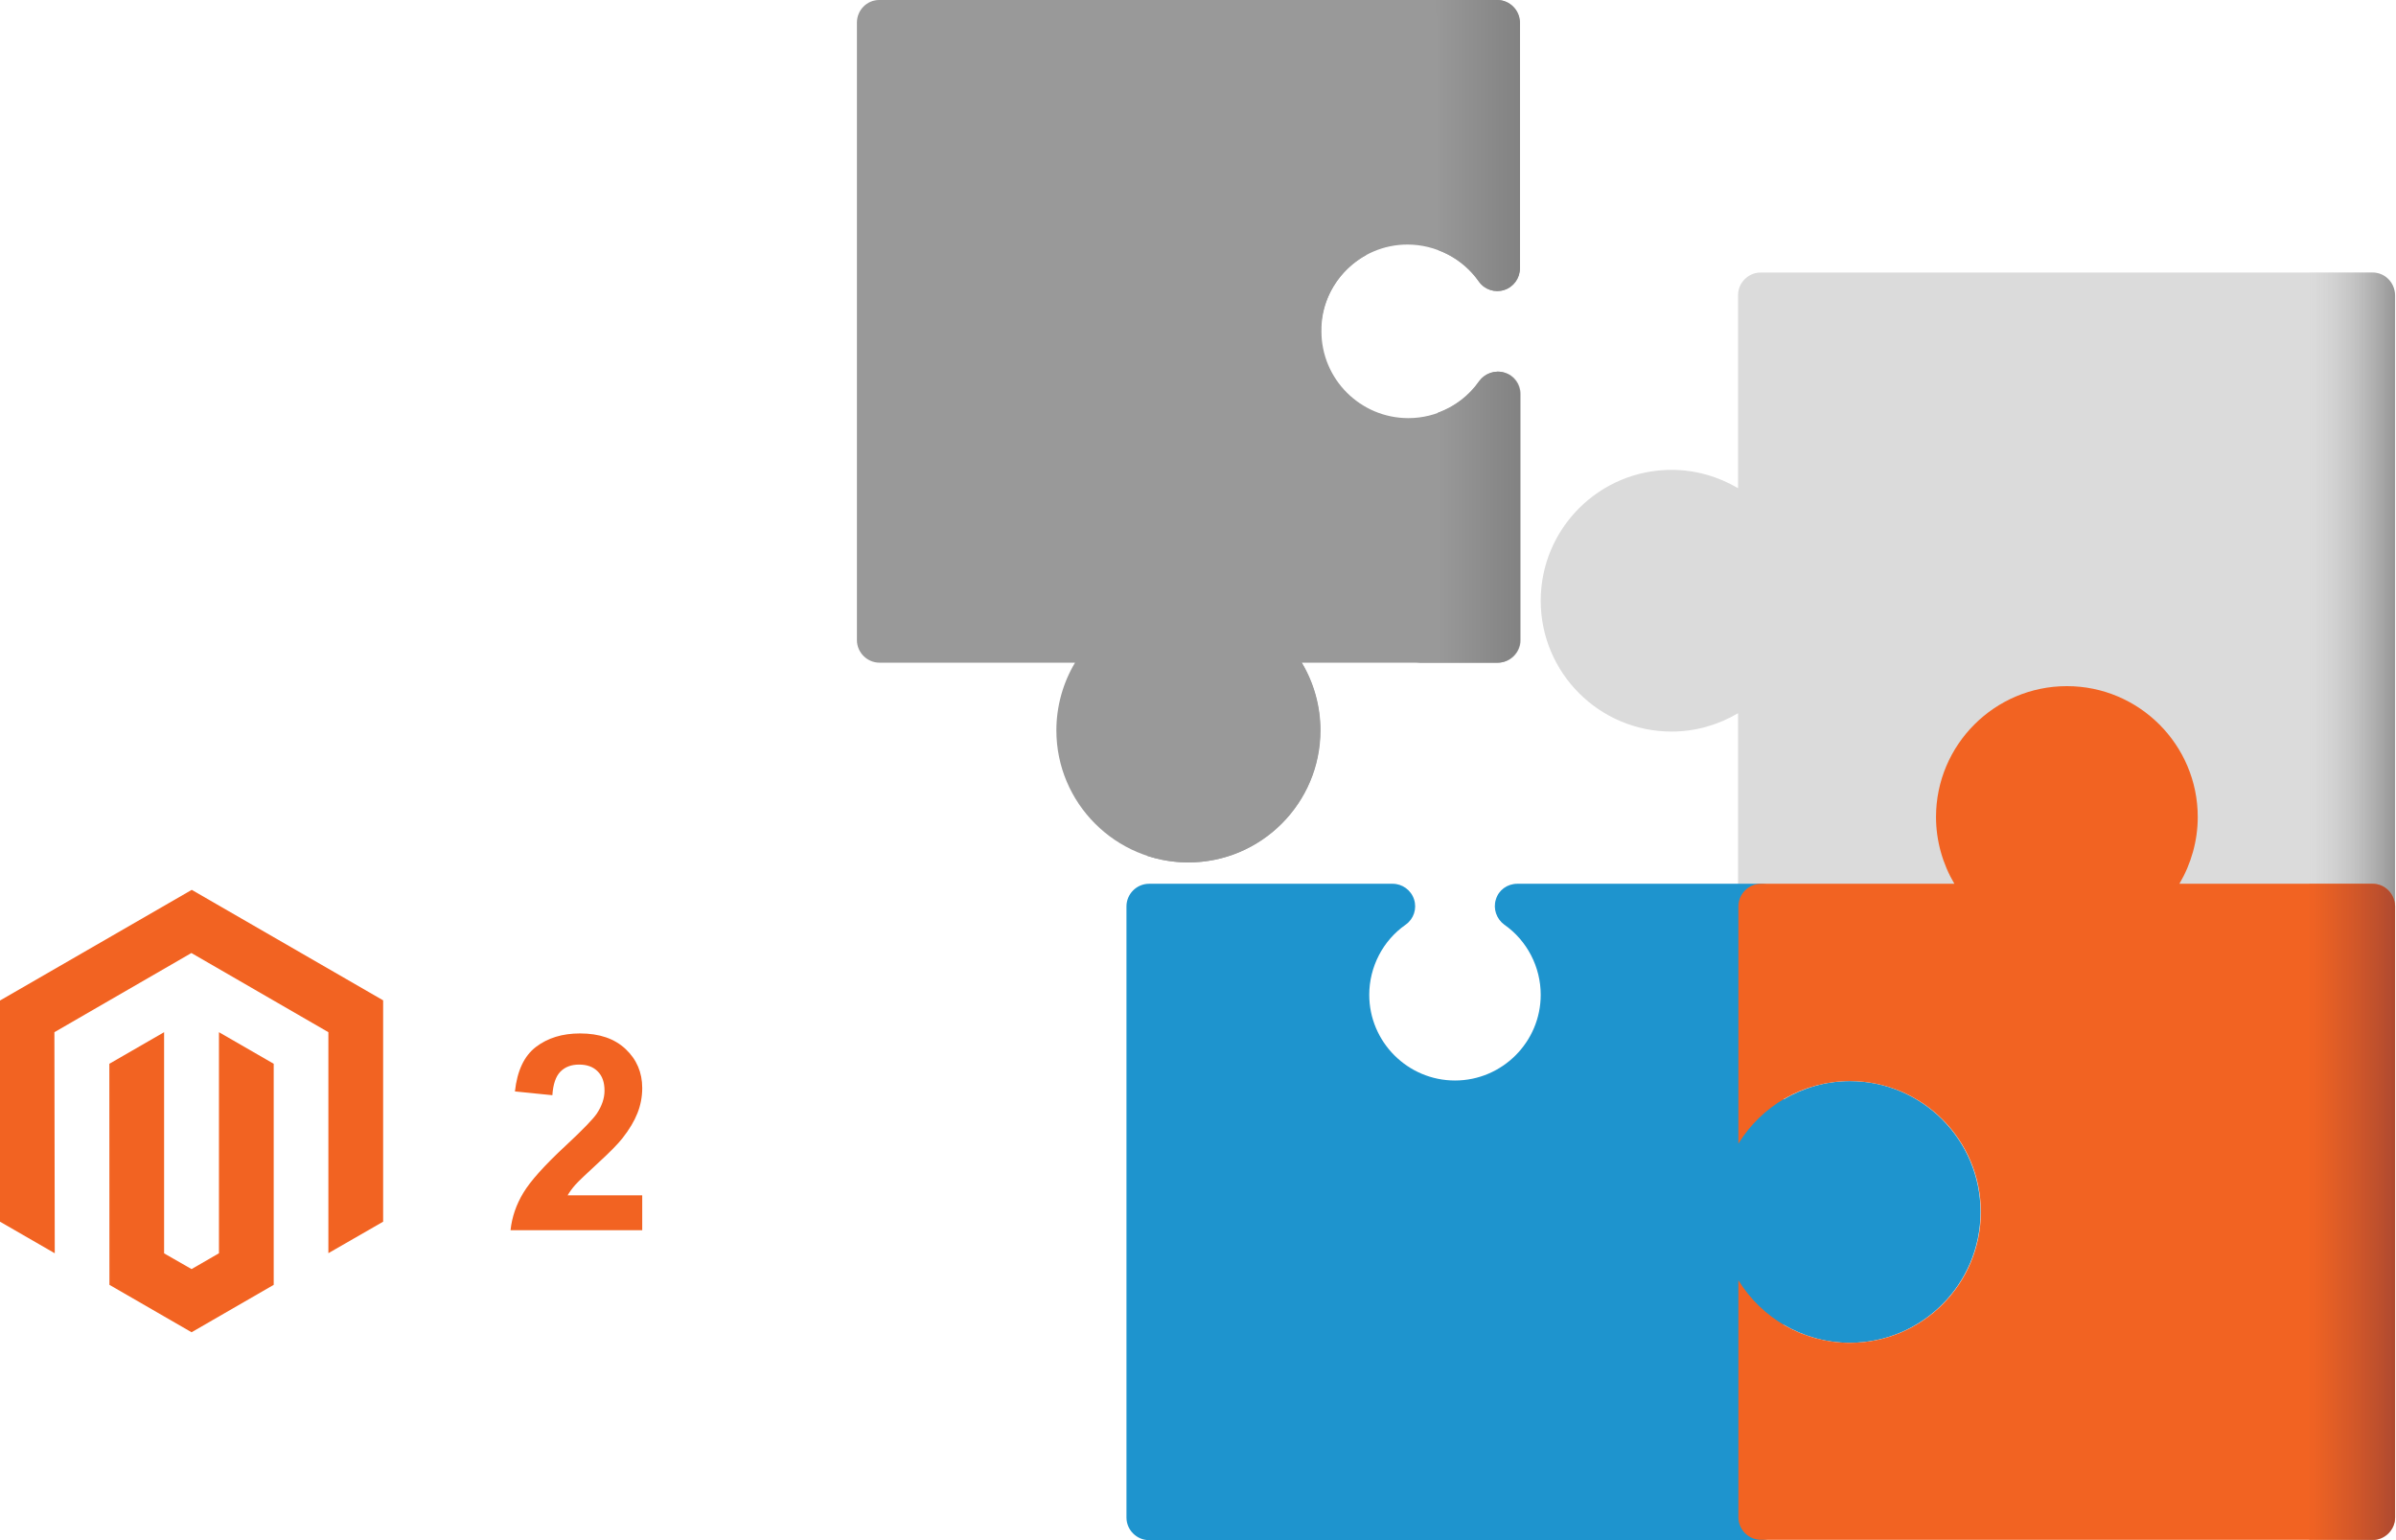 <svg width="420" height="270" viewBox="0 0 420 270" fill="none" xmlns="http://www.w3.org/2000/svg">
<path d="M415.887 47.777H308.625C306.463 47.777 304.67 49.57 304.67 51.732V85.588C301.189 83.531 297.182 82.371 293.016 82.371C280.359 82.371 270.076 92.654 270.076 105.311C270.076 117.967 280.359 128.25 293.016 128.25C297.182 128.25 301.189 127.09 304.67 125.033V158.889C304.67 161.051 306.463 162.844 308.625 162.844H351.34C353.08 162.844 354.609 161.736 355.084 160.102C355.611 158.467 354.979 156.674 353.607 155.672C349.6 152.877 347.227 148.236 347.227 143.385C347.227 135.105 353.977 128.355 362.256 128.355C370.535 128.355 377.285 135.105 377.285 143.385C377.285 148.236 374.912 152.877 370.904 155.672C369.48 156.674 368.9 158.467 369.428 160.102C369.955 161.736 371.484 162.844 373.172 162.844H415.834C417.996 162.844 419.789 161.051 419.789 158.889V51.732C419.789 49.518 418.049 47.777 415.887 47.777Z" fill="#DBDBDB"/>
<path d="M415.887 47.777H404.812V162.844H415.887C418.049 162.844 419.842 161.051 419.842 158.889V51.732C419.789 49.518 418.049 47.777 415.887 47.777Z" fill="url(#paint0_linear)"/>
<path d="M324.287 189.527C320.121 189.527 316.113 190.688 312.633 192.744V158.889C312.633 156.727 310.84 154.934 308.678 154.934H265.963C264.223 154.934 262.693 156.041 262.219 157.676C261.691 159.311 262.324 161.104 263.695 162.105C267.703 164.9 270.076 169.541 270.076 174.393C270.076 182.672 263.326 189.422 255.047 189.422C246.768 189.422 240.018 182.672 240.018 174.393C240.018 169.541 242.391 164.9 246.398 162.105C247.822 161.104 248.402 159.311 247.875 157.676C247.348 156.041 245.818 154.934 244.131 154.934H201.416C199.254 154.934 197.461 156.727 197.461 158.889V266.045C197.461 268.207 199.254 270 201.416 270H308.625C310.787 270 312.58 268.207 312.58 266.045V232.189C316.061 234.246 320.068 235.406 324.234 235.406C336.891 235.406 347.174 225.123 347.174 212.467C347.174 199.811 336.891 189.527 324.287 189.527Z" fill="#1E94CE"/>
<path d="M246.715 42.873C251.672 42.873 256.365 45.299 259.213 49.359C260.215 50.783 262.008 51.363 263.643 50.836C265.277 50.309 266.385 48.779 266.385 47.092V3.955C266.385 1.793 264.592 0 262.43 0H154.113C151.951 0 150.211 1.793 150.211 3.955V112.219C150.211 114.381 152.004 116.174 154.166 116.174H188.443C186.334 119.707 185.174 123.82 185.174 128.039C185.174 140.801 195.562 151.189 208.324 151.189C221.086 151.189 231.475 140.801 231.475 128.039C231.475 123.768 230.314 119.707 228.205 116.174H262.588C264.75 116.174 266.543 114.381 266.543 112.219V69.082C266.543 67.342 265.436 65.812 263.801 65.338C262.166 64.811 260.373 65.443 259.371 66.814C256.523 70.875 251.83 73.301 246.873 73.301C238.488 73.301 231.633 66.498 231.633 58.06C231.527 49.728 238.33 42.873 246.715 42.873Z" fill="#999999"/>
<path d="M239.543 44.666C237.328 43.506 234.902 42.873 232.318 42.873C223.934 42.873 217.078 49.676 217.078 58.113C217.078 66.498 223.881 73.353 232.318 73.353C234.85 73.353 237.328 72.721 239.543 71.561C234.744 68.977 231.527 63.967 231.527 58.166C231.527 52.312 234.797 47.25 239.543 44.666Z" fill="#999999"/>
<path d="M213.703 116.174C215.812 119.707 216.973 123.82 216.973 128.039C216.973 138.27 210.275 146.971 201.047 150.029C203.314 150.768 205.74 151.189 208.271 151.189C221.033 151.189 231.422 140.801 231.422 128.039C231.422 123.768 230.262 119.707 228.152 116.174H213.703Z" fill="#999999"/>
<path d="M262.482 0H248.086C250.248 0 252.041 1.793 252.041 3.955V43.822C254.941 44.877 257.473 46.775 259.266 49.359C260.268 50.783 262.061 51.363 263.695 50.836C265.33 50.309 266.438 48.779 266.438 47.092V3.955C266.438 1.793 264.645 0 262.482 0Z" fill="url(#paint1_linear)"/>
<path d="M263.695 65.338C262.061 64.811 260.268 65.443 259.266 66.814C257.473 69.398 254.941 71.297 252.041 72.352V112.219C252.041 114.381 250.248 116.174 248.086 116.174H262.482C264.645 116.174 266.438 114.381 266.438 112.219V69.082C266.438 67.394 265.33 65.865 263.695 65.338Z" fill="url(#paint2_linear)"/>
<path d="M415.887 154.934H382.031C384.088 151.453 385.248 147.393 385.248 143.227C385.248 130.57 374.965 120.287 362.309 120.287C349.652 120.287 339.369 130.57 339.369 143.227C339.369 147.393 340.529 151.453 342.586 154.934H308.678C306.516 154.934 304.723 156.727 304.723 158.889V200.496C308.783 193.904 316.008 189.527 324.287 189.527C336.943 189.527 347.227 199.811 347.227 212.467C347.227 225.123 336.943 235.406 324.287 235.406C316.008 235.406 308.783 231.029 304.723 224.438V265.992C304.723 268.154 306.516 269.947 308.678 269.947H415.887C418.049 269.947 419.842 268.154 419.842 265.992V158.889C419.789 156.674 418.049 154.934 415.887 154.934Z" fill="#F26322"/>
<path d="M415.887 154.934H404.812V270H415.887C418.049 270 419.842 268.207 419.842 266.045V158.889C419.789 156.674 418.049 154.934 415.887 154.934Z" fill="url(#paint3_linear)"/>
<path d="M33.612 156L0 175.401V214.172L9.599 219.708L9.536 180.953L33.55 167.073L57.563 180.953V219.692L67.162 214.172V175.37L33.612 156Z" fill="#F26322"/>
<path d="M38.381 219.708L33.581 222.484L28.766 219.724V180.953L19.167 186.49L19.183 225.244L33.581 233.557L47.98 225.244V186.49L38.381 180.953V219.708Z" fill="#F26322"/>
<path d="M112.577 209.553V215.67H89.491C89.741 213.358 90.491 211.17 91.741 209.108C92.991 207.03 95.46 204.28 99.147 200.858C102.116 198.092 103.936 196.217 104.608 195.233C105.514 193.874 105.967 192.53 105.967 191.202C105.967 189.733 105.569 188.608 104.772 187.827C103.991 187.03 102.905 186.631 101.514 186.631C100.139 186.631 99.045 187.045 98.233 187.874C97.42 188.702 96.952 190.077 96.827 191.999L90.264 191.342C90.655 187.717 91.881 185.116 93.944 183.538C96.006 181.959 98.585 181.17 101.678 181.17C105.069 181.17 107.733 182.084 109.67 183.913C111.608 185.741 112.577 188.014 112.577 190.733C112.577 192.28 112.295 193.756 111.733 195.163C111.186 196.553 110.311 198.014 109.108 199.545C108.311 200.561 106.874 202.022 104.795 203.928C102.717 205.834 101.397 207.1 100.834 207.725C100.288 208.35 99.842 208.959 99.499 209.553H112.577Z" fill="#F26322"/>
<defs>
<linearGradient id="paint0_linear" x1="404.767" y1="105.302" x2="419.814" y2="105.302" gradientUnits="userSpaceOnUse">
<stop stop-color="#DBDBDB" stop-opacity="0.2"/>
<stop offset="1" stop-color="#777777" stop-opacity="0.7"/>
</linearGradient>
<linearGradient id="paint1_linear" x1="248.067" y1="25.512" x2="266.429" y2="25.512" gradientUnits="userSpaceOnUse">
<stop offset="0.18" stop-color="#999999"/>
<stop offset="1" stop-color="#828282"/>
</linearGradient>
<linearGradient id="paint2_linear" x1="248.067" y1="90.676" x2="266.429" y2="90.676" gradientUnits="userSpaceOnUse">
<stop offset="0.227" stop-color="#999999"/>
<stop offset="1" stop-color="#828282"/>
</linearGradient>
<linearGradient id="paint3_linear" x1="404.767" y1="212.465" x2="419.814" y2="212.465" gradientUnits="userSpaceOnUse">
<stop stop-color="#EE6223" stop-opacity="0.6"/>
<stop offset="0.033" stop-color="#EB6124" stop-opacity="0.5"/>
<stop offset="1" stop-color="#913F36" stop-opacity="0.7"/>
</linearGradient>
</defs>
</svg>
